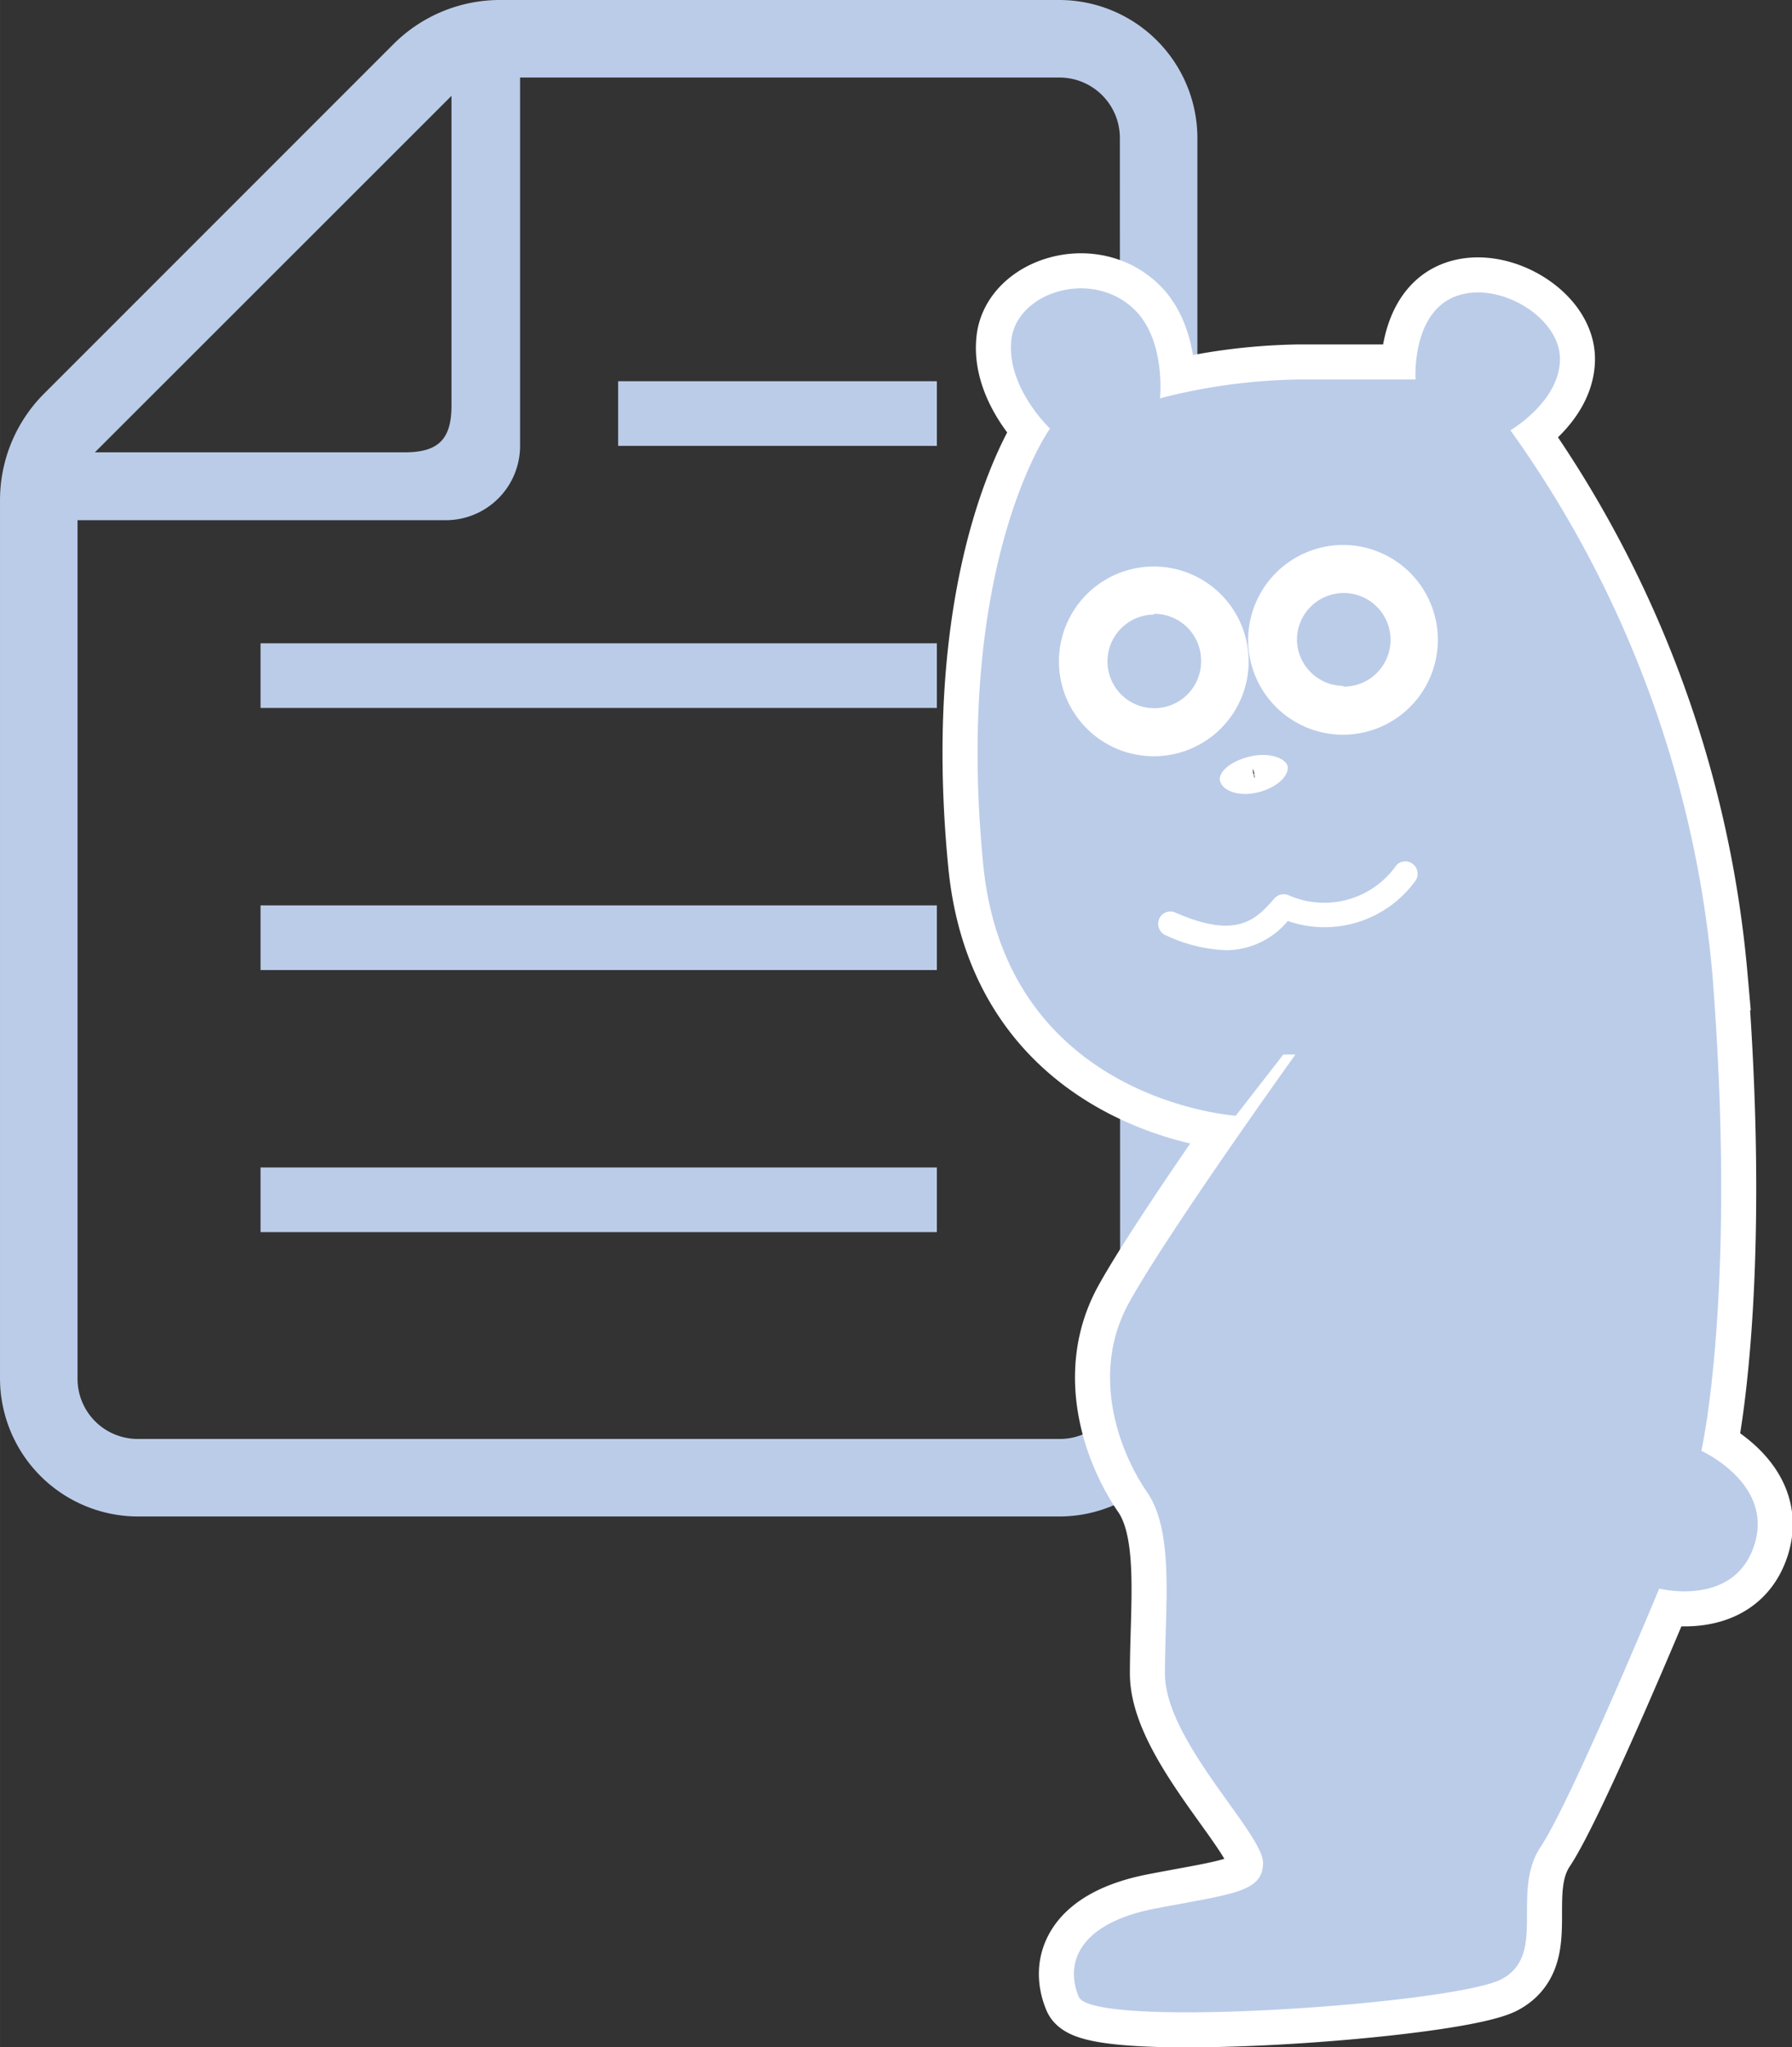 <svg xmlns="http://www.w3.org/2000/svg" width="25.53mm" height="29.16mm" viewBox="0 0 72.36 82.65"><rect x="0" y="0" width="72.36" height="82.65" fill="#333333" stroke="none"/><defs><style>.cls-1{fill:#bbcce9;}.cls-2{fill:none;stroke:#fff;stroke-width:2.83px;}.cls-3{fill:#fff;}</style></defs><g id="レイヤー_2" data-name="レイヤー 2"><g id="レイアウト"><rect class="cls-1" x="10.52" y="47.13" width="27.31" height="2.61"/><rect class="cls-1" x="10.52" y="36.55" width="27.31" height="2.61"/><rect class="cls-1" x="10.52" y="25.97" width="27.31" height="2.61"/><rect class="cls-1" x="24.96" y="15.39" width="12.87" height="2.61"/><path class="cls-1" d="M42.78,0H20.2a6.08,6.08,0,0,0-4.32,1.79L1.79,15.88A6.08,6.08,0,0,0,0,20.2V55.66a5.58,5.58,0,0,0,5.57,5.56H42.78a5.58,5.58,0,0,0,5.57-5.56V5.57A5.58,5.58,0,0,0,42.78,0ZM18.23,3.87V16.38c0,1.35-.53,1.88-1.88,1.88H3.83Zm27,51.79a2.43,2.43,0,0,1-2.44,2.43H5.57a2.43,2.43,0,0,1-2.44-2.43V21H18a3,3,0,0,0,3-3V3.13H42.78a2.44,2.44,0,0,1,2.44,2.44Z"/><path class="cls-2" d="M68.7,58.57s1.45-6.32.45-19.2a44.49,44.49,0,0,0-8.16-22s2-1.16,2-2.88-2.56-3.22-4.28-2.5-1.55,3.33-1.55,3.33H52.44a23.64,23.64,0,0,0-5.6.76s.24-2.31-1-3.55c-1.72-1.72-4.78-.74-5,1.18s1.56,3.59,1.56,3.59-3.89,5.4-2.7,17.58c.93,9.57,10.2,10.16,10.2,10.16l1.92-2.47h.49s-5.1,7.1-6.71,10-.39,6.06.72,7.67.72,4.6.72,7.32S51,74,51,75.2s-1.25,1.25-4.36,1.85S43,79.28,43.56,80.61s15.26.28,17.09-.72.34-3.5,1.56-5.33S67,64.13,67,64.13s3,.77,3.83-1.73S68.7,58.57,68.7,58.57ZM54.23,22A3.83,3.83,0,1,1,50.4,25.8,3.84,3.84,0,0,1,54.23,22Zm-11.47,4.7a3.83,3.83,0,1,1,3.82,3.83A3.83,3.83,0,0,1,42.76,26.67Zm6.5,4.83c-.07-.4.49-.83,1.26-1S52,30.63,52,31s-.49.83-1.26,1S49.33,31.9,49.26,31.5Zm5-3.81a1.89,1.89,0,1,0-1.89-1.89A1.89,1.89,0,0,0,54.23,27.69Zm-7.65-2.91a1.89,1.89,0,1,0,1.89,1.89A1.89,1.89,0,0,0,46.58,24.78Z"/><path class="cls-2" d="M49.5,38.36a6.26,6.26,0,0,1-2.44-.61.5.5,0,0,1-.25-.66.49.49,0,0,1,.65-.25c2.52,1.11,3.28.25,4-.57a.5.5,0,0,1,.55-.14,3.56,3.56,0,0,0,4.39-1.22.5.5,0,0,1,.76.64A4.53,4.53,0,0,1,52,37.18,3.25,3.25,0,0,1,49.5,38.36Z"/><path class="cls-1" d="M68.7,58.57s1.45-6.32.45-19.2a44.49,44.49,0,0,0-8.16-22s2-1.16,2-2.88-2.56-3.22-4.28-2.5-1.55,3.33-1.55,3.33H52.44a23.64,23.64,0,0,0-5.6.76s.24-2.31-1-3.55c-1.72-1.72-4.78-.74-5,1.18s1.56,3.59,1.56,3.59-3.89,5.4-2.7,17.58c.93,9.57,10.2,10.16,10.2,10.16l1.92-2.47h.49s-5.1,7.1-6.71,10-.39,6.06.72,7.67.72,4.6.72,7.32S51,74,51,75.2s-1.25,1.25-4.36,1.85S43,79.28,43.56,80.61s15.26.28,17.09-.72.34-3.5,1.56-5.33S67,64.13,67,64.13s3,.77,3.83-1.73S68.7,58.57,68.7,58.57ZM54.23,22A3.83,3.83,0,1,1,50.4,25.8,3.84,3.84,0,0,1,54.23,22Zm-11.47,4.7a3.83,3.83,0,1,1,3.82,3.83A3.83,3.83,0,0,1,42.76,26.67Zm6.5,4.83c-.07-.4.49-.83,1.26-1S52,30.63,52,31s-.49.83-1.26,1S49.33,31.9,49.26,31.5Zm5-3.81a1.89,1.89,0,1,0-1.89-1.89A1.89,1.89,0,0,0,54.23,27.69Zm-7.65-2.91a1.89,1.89,0,1,0,1.89,1.89A1.89,1.89,0,0,0,46.58,24.78Z"/><path class="cls-3" d="M49.5,38.36a6.26,6.26,0,0,1-2.44-.61.5.5,0,0,1-.25-.66.49.49,0,0,1,.65-.25c2.52,1.11,3.28.25,4-.57a.5.5,0,0,1,.55-.14,3.56,3.56,0,0,0,4.39-1.22.5.5,0,0,1,.76.64A4.53,4.53,0,0,1,52,37.18,3.25,3.25,0,0,1,49.5,38.36Z"/></g></g></svg>